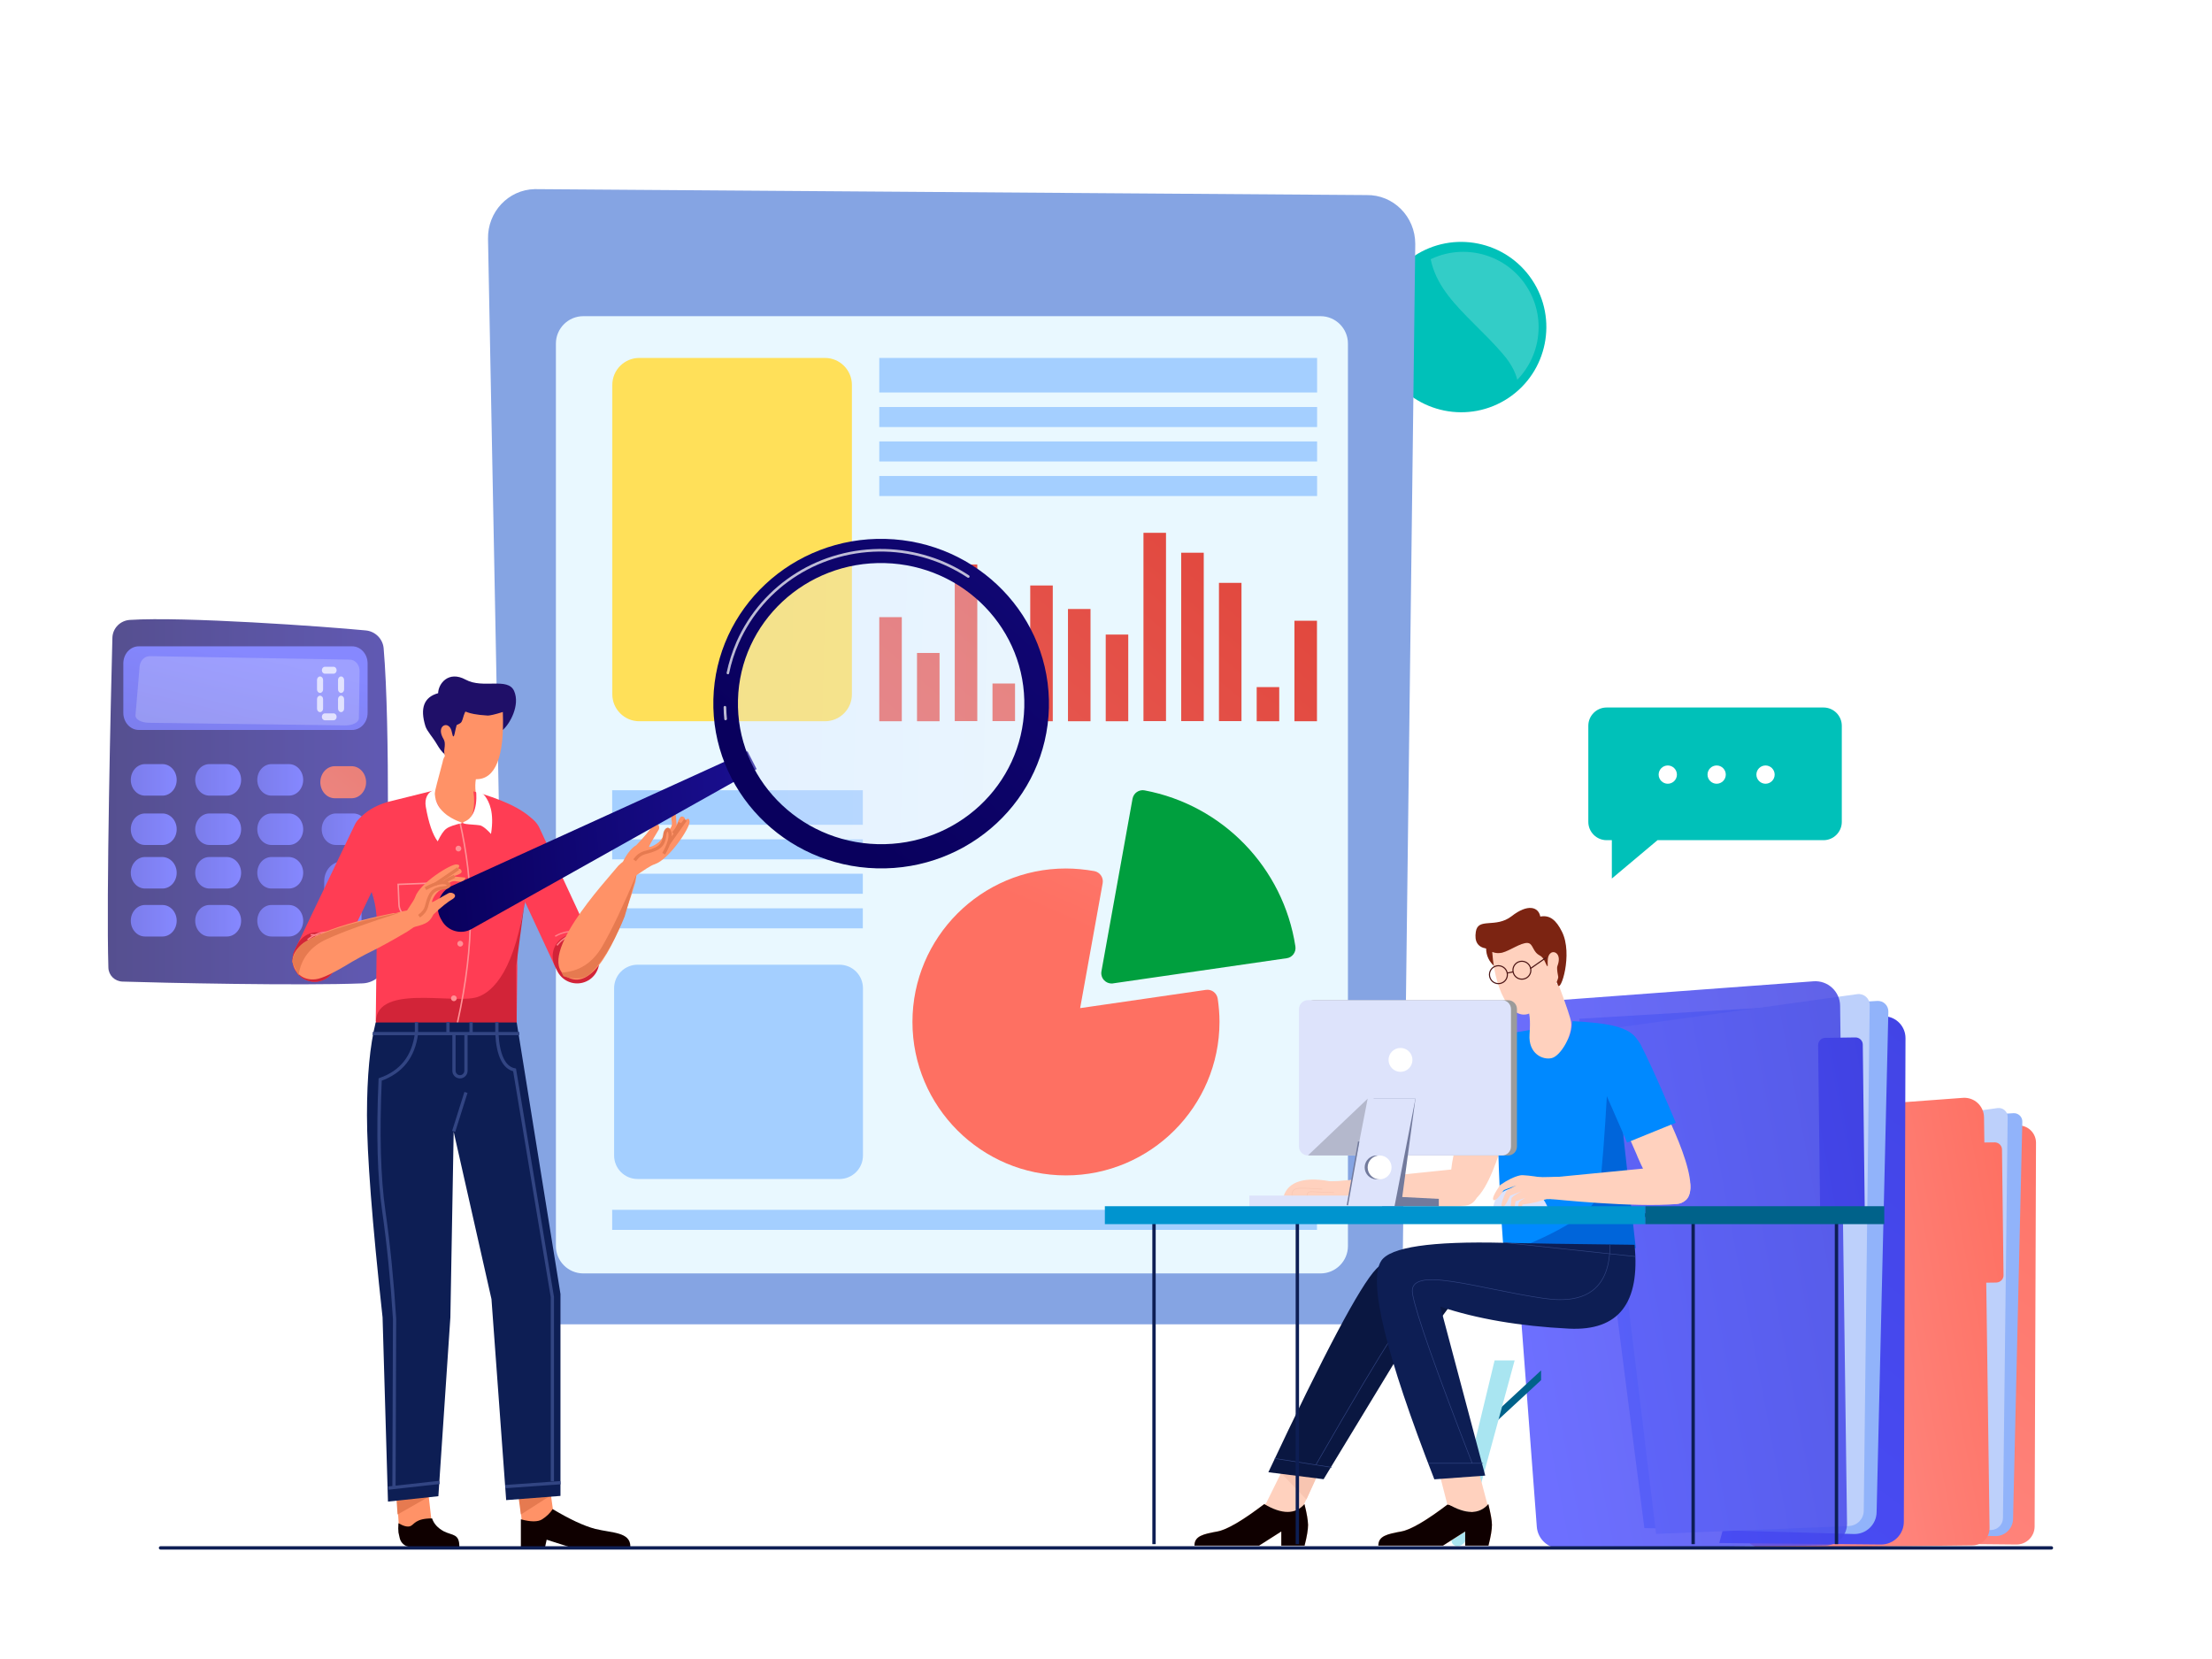 <svg xmlns="http://www.w3.org/2000/svg" xmlns:xlink="http://www.w3.org/1999/xlink" id="Layer_1" x="0px" y="0px" viewBox="0 0 1600 1200" style="enable-background:new 0 0 1600 1200;" xml:space="preserve"><style type="text/css">	.st0{fill:none;}	.st1{fill:#00C1B9;}	.st2{clip-path:url(#SVGID_2_);fill:#33CDC7;}	.st3{fill:url(#SVGID_3_);}	.st4{fill:#91B3FA;}	.st5{fill:#BDD0FB;}	.st6{fill:url(#SVGID_4_);}	.st7{fill:url(#SVGID_5_);}	.st8{fill:url(#SVGID_6_);}	.st9{opacity:0.83;fill:url(#SVGID_7_);}	.st10{fill:url(#SVGID_8_);}	.st11{fill:#85A4E3;}	.st12{fill:#E9F8FF;}	.st13{opacity:0.57;}	.st14{fill:#6FB0FF;}	.st15{fill:url(#SVGID_9_);}	.st16{fill:url(#SVGID_10_);}	.st17{fill:url(#SVGID_11_);}	.st18{fill:url(#SVGID_12_);}	.st19{fill:url(#SVGID_13_);}	.st20{fill:url(#SVGID_14_);}	.st21{fill:url(#SVGID_15_);}	.st22{fill:url(#SVGID_16_);}	.st23{fill:url(#SVGID_17_);}	.st24{fill:url(#SVGID_18_);}	.st25{fill:url(#SVGID_19_);}	.st26{fill:url(#SVGID_20_);}	.st27{opacity:0.57;fill:#6FB0FF;}	.st28{fill:#FFE059;}	.st29{fill:#009F3E;}	.st30{fill:url(#SVGID_21_);}	.st31{opacity:0.69;}	.st32{fill:url(#SVGID_22_);}	.st33{fill:url(#SVGID_23_);}	.st34{opacity:0.2;fill:#FFFFFF;}	.st35{fill:url(#SVGID_24_);}	.st36{fill:url(#SVGID_25_);}	.st37{fill:url(#SVGID_26_);}	.st38{fill:url(#SVGID_27_);}	.st39{fill:url(#SVGID_28_);}	.st40{fill:url(#SVGID_29_);}	.st41{fill:url(#SVGID_30_);}	.st42{fill:url(#SVGID_31_);}	.st43{fill:url(#SVGID_32_);}	.st44{fill:url(#SVGID_33_);}	.st45{fill:url(#SVGID_34_);}	.st46{fill:url(#SVGID_35_);}	.st47{fill:url(#SVGID_36_);}	.st48{fill:url(#SVGID_37_);}	.st49{fill:url(#SVGID_38_);}	.st50{opacity:0.7;}	.st51{fill:#FFFFFF;}	.st52{fill-opacity:0;stroke:#FFFFFF;stroke-width:1;stroke-miterlimit:4;}	.st53{fill:#FF9267;}	.st54{filter:url(#Adobe_OpacityMaskFilter);}	.st55{mask:url(#__lottie_element_281_1_);}	.st56{fill:#E67A50;}	.st57{fill:#1F0F68;}	.st58{fill:#FF3D54;}	.st59{fill-opacity:0;stroke:#FF9095;stroke-width:1.085;stroke-miterlimit:8.68;}	.st60{fill:#D22438;}	.st61{fill:#FF9095;}	.st62{fill:#0F0000;}	.st63{fill:#0D1E54;}	.st64{fill-opacity:0;stroke:#324583;stroke-width:1.085;stroke-miterlimit:8.68;}	.st65{fill-opacity:0;stroke:#FF3D54;stroke-width:32;stroke-linecap:round;stroke-linejoin:round;}	.st66{fill-opacity:0;stroke:#D22438;stroke-width:32;stroke-linecap:round;stroke-linejoin:round;}	.st67{fill:#FF0000;}	.st68{fill-opacity:0;stroke:#FF8088;stroke-width:1;stroke-miterlimit:4;}	.st69{fill-opacity:0;stroke:#FF8088;}	.st70{clip-path:url(#SVGID_40_);}	.st71{fill-opacity:0;stroke:#00628A;stroke-width:2.27;stroke-miterlimit:9.08;}	.st72{fill:#A9E5F1;}	.st73{fill:#00628A;}	.st74{fill:#0094CF;}	.st75{fill-opacity:0;stroke:#FFFFFF;stroke-width:3.5;}	.st76{fill:#FFD1BE;}	.st77{fill:#F8C5B1;}	.st78{fill:#0A1741;}	.st79{fill-opacity:0;stroke:#324583;stroke-width:0.45;stroke-miterlimit:3.6;}	.st80{fill-opacity:0;stroke:#FFFFFF;}	.st81{fill-opacity:0;stroke:#FFFFFF;stroke-width:13;stroke-miterlimit:4;}	.st82{fill-opacity:0;stroke:#FFD1BE;stroke-width:13;stroke-linecap:round;stroke-linejoin:round;}	.st83{fill:#0089FF;}	.st84{fill-opacity:0;stroke:#FFFFFF;stroke-width:24;stroke-miterlimit:4;}	.st85{fill-opacity:0;stroke:#F8C5B1;stroke-width:0.45;stroke-linecap:round;stroke-miterlimit:3.6;}	.st86{fill:#0065DA;}	.st87{filter:url(#Adobe_OpacityMaskFilter_1_);}	.st88{mask:url(#__lottie_element_161_1_);}	.st89{fill:#7C2412;}	.st90{fill-opacity:0;stroke:#4C1515;stroke-width:0.9;stroke-miterlimit:3.6;}	.st91{fill-opacity:0;stroke:#FFD1BE;stroke-width:16;stroke-linecap:round;stroke-linejoin:round;}	.st92{fill:#DDE3FB;}	.st93{fill:#9B9B9B;}	.st94{fill:#B4B8CC;}	.st95{fill:#727A9C;}	.st96{fill-opacity:0;stroke:#727A9C;}	.st97{fill-opacity:0;stroke:#0D1E54;stroke-width:2.7;stroke-miterlimit:3.6;}	.st98{fill-opacity:0;stroke:#FFFFFF;stroke-width:4.52;stroke-miterlimit:4.52;}	.st99{fill-opacity:0;stroke:#0D1E54;stroke-width:2.7;stroke-linecap:round;stroke-miterlimit:3.6;}	.st100{fill-opacity:0;stroke:#E67A50;stroke-width:1.085;stroke-miterlimit:8.68;}	.st101{fill:url(#SVGID_41_);}	.st102{opacity:0.31;fill:url(#SVGID_42_);}	.st103{fill:url(#SVGID_43_);}	.st104{opacity:0.73;fill:#FFFFFF;}</style><rect x="843.6" y="157.8" class="st0" width="429.8" height="429.8"></rect><g transform="matrix(0.554,0.833,-0.833,0.554,148.609,55.033)">	<path class="st1" d="M653.9-717.1c34,0,61.6,27.6,61.6,61.6c0,34-27.6,61.6-61.6,61.6s-61.6-27.6-61.6-61.6  C592.3-689.5,619.9-717.1,653.9-717.1z"></path></g><g>	<defs>		<path id="SVGID_1_" d="M1103.8,206.5c16.7,25.1,9.8,58.9-15.2,75.6c-25.1,16.7-58.9,9.8-75.6-15.2s-9.8-58.9,15.2-75.6   S1087.2,181.4,1103.8,206.5z"></path>	</defs>	<clipPath id="SVGID_2_">		<use xlink:href="#SVGID_1_" style="overflow:visible;"></use>	</clipPath>	<path class="st2" d="M1083.2,306.5c0,0,39.8,2.4,67.9-27.1c32.1-33.7,26.4-72.9,14.9-93.3c-29.8-52.7-123-59.4-130.6-23.7  c-9.4,44,24.9,62.3,51.9,93.9C1114.2,287.9,1083.2,306.5,1083.2,306.5z"></path></g><g>			<linearGradient id="SVGID_3_" gradientUnits="userSpaceOnUse" x1="2046.27" y1="1061.528" x2="1670.792" y2="1554.464" gradientTransform="matrix(1 -1.170000e-02 1.170000e-02 1 -474.56 -244.015)">		<stop offset="0" style="stop-color:#FE7062"></stop>		<stop offset="1" style="stop-color:#FF928E"></stop>	</linearGradient>	<path class="st3" d="M1447.3,813.4l13.5,0.7c6.7,0.3,11.9,5.9,11.9,12.5l-1,277.5c0,7.3-6,13.2-13.3,13.1l-92.7-0.9L1447.3,813.4z"></path>	<path class="st4" d="M1285.5,815.5l170.9-10.3c3.5-0.2,6.5,2.6,6.4,6.2l-6.7,287.3c-0.1,7-6,12.6-13,12.4l-120.3-3.4L1285.5,815.5z  "></path>	<path class="st5" d="M1294.7,822.4l150.2-20.9c3.9-0.5,7.3,2.5,7.3,6.4l-3.4,290.1c0,4.7-3.8,8.5-8.5,8.7l-110.6,4.5L1294.7,822.4z  "></path>	<linearGradient id="SVGID_4_" gradientUnits="userSpaceOnUse" x1="1470.801" y1="937.5" x2="1252.323" y2="978.834">		<stop offset="0" style="stop-color:#FE7062"></stop>		<stop offset="1" style="stop-color:#FF928E"></stop>	</linearGradient>	<path class="st6" d="M1255,806.3l164.8-12.2c8.2-0.6,15.2,5.8,15.3,14.1l4,297c0.1,6.9-5.4,12.5-12.3,12.6l-152.1,1.8  c-7.2,0.1-13.2-5.5-13.6-12.6l-21.4-283.1C1239.1,814.8,1245.9,806.9,1255,806.3z"></path>	<linearGradient id="SVGID_5_" gradientUnits="userSpaceOnUse" x1="1459.289" y1="872.61" x2="1233.694" y2="915.29">		<stop offset="0" style="stop-color:#FE7062"></stop>		<stop offset="1" style="stop-color:#FF928E"></stop>	</linearGradient>	<path class="st7" d="M1444,927.7l-15.1,0.2c-2.9,0-5.3-2.3-5.3-5.2l-1.1-90.9c0-2.9,2.3-5.3,5.2-5.3l15.1-0.2  c2.9,0,5.3,2.3,5.3,5.2l1.1,90.9C1449.3,925.2,1446.9,927.6,1444,927.7z"></path></g><g>			<linearGradient id="SVGID_6_" gradientUnits="userSpaceOnUse" x1="1981.925" y1="976.37" x2="1508.572" y2="1597.797" gradientTransform="matrix(1 -1.170000e-02 1.170000e-02 1 -474.56 -244.015)">		<stop offset="0" style="stop-color:#4042E2"></stop>		<stop offset="1" style="stop-color:#4F52FF"></stop>	</linearGradient>	<path class="st8" d="M1346.3,734.2l17,0.9c8.4,0.4,15,7.4,15,15.8l-1.2,349.8c0,9.2-7.5,16.6-16.7,16.5l-116.8-1.1L1346.3,734.2z"></path>	<path class="st4" d="M1142.3,736.9l215.5-12.9c4.5-0.3,8.2,3.3,8.1,7.8l-8.5,362.1c-0.2,8.9-7.6,15.9-16.4,15.7l-151.6-4.3  L1142.3,736.9z"></path>	<path class="st5" d="M1153.9,745.5l189.4-26.4c4.9-0.7,9.2,3.1,9.1,8l-4.3,365.7c-0.1,5.9-4.7,10.7-10.7,11l-139.5,5.7  L1153.9,745.5z"></path>	<linearGradient id="SVGID_7_" gradientUnits="userSpaceOnUse" x1="1375.978" y1="890.648" x2="1100.551" y2="942.756">		<stop offset="0" style="stop-color:#4042E2"></stop>		<stop offset="1" style="stop-color:#4F52FF"></stop>	</linearGradient>	<path class="st9" d="M1103.9,725.2l207.8-15.4c10.4-0.8,19.2,7.4,19.3,17.7l5,374.5c0.1,8.7-6.9,15.8-15.5,15.9l-191.7,2.2  c-9,0.1-16.6-6.9-17.2-15.9l-26.9-356.9C1083.9,735.9,1092.5,726.1,1103.9,725.2z"></path>	<linearGradient id="SVGID_8_" gradientUnits="userSpaceOnUse" x1="1361.713" y1="808.795" x2="1074.924" y2="863.053">		<stop offset="0" style="stop-color:#4042E2"></stop>		<stop offset="1" style="stop-color:#4F52FF"></stop>	</linearGradient>	<path class="st10" d="M1343.6,878.2l-21.8,0.3c-2.9,0-5.3-2.3-5.3-5.2l-1.4-117.3c0-2.9,2.3-5.3,5.2-5.3l21.8-0.3  c2.9,0,5.3,2.3,5.3,5.2l1.4,117.3C1348.8,875.8,1346.5,878.2,1343.6,878.2z"></path></g><g>	<path class="st11" d="M979.9,957.9h-578c-18.8,0-34.2-15.4-34.5-34.7l-14.4-750.4c-0.4-19.5,14.7-35.6,33.8-36l601.6,4.3  c19.4-0.4,35.3,15.5,35.3,35.4l-9.2,746.1C1014.4,942.1,998.9,957.9,979.9,957.9z"></path>	<path class="st12" d="M955.2,921.1H421.9c-10.9,0-19.8-8.9-19.8-19.8V248.5c0-10.9,8.9-19.8,19.8-19.8h533.3  c10.9,0,19.8,8.9,19.8,19.8v652.8C975,912.2,966.1,921.1,955.2,921.1z"></path>	<g class="st13">		<rect x="636" y="258.9" class="st14" width="316.7" height="25"></rect>		<rect x="636" y="294.4" class="st14" width="316.7" height="14.5"></rect>		<rect x="636" y="319.3" class="st14" width="316.7" height="14.5"></rect>		<rect x="636" y="344.3" class="st14" width="316.7" height="14.5"></rect>	</g>	<g class="st13">		<rect x="442.8" y="571.6" class="st14" width="181.3" height="25"></rect>		<rect x="442.8" y="607.1" class="st14" width="181.3" height="14.5"></rect>		<rect x="442.8" y="632" class="st14" width="181.3" height="14.5"></rect>		<rect x="442.8" y="657" class="st14" width="181.3" height="14.5"></rect>	</g>	<g>		<linearGradient id="SVGID_9_" gradientUnits="userSpaceOnUse" x1="804.963" y1="292.898" x2="570.153" y2="571.995">			<stop offset="0" style="stop-color:#E1473D"></stop>			<stop offset="1" style="stop-color:#E9605A"></stop>		</linearGradient>		<rect x="636" y="446.4" class="st15" width="16.3" height="75.3"></rect>		<linearGradient id="SVGID_10_" gradientUnits="userSpaceOnUse" x1="826.022" y1="313.252" x2="592.158" y2="591.226">			<stop offset="0" style="stop-color:#E1473D"></stop>			<stop offset="1" style="stop-color:#E9605A"></stop>		</linearGradient>		<rect x="663.3" y="472.3" class="st16" width="16.3" height="49.4"></rect>		<linearGradient id="SVGID_11_" gradientUnits="userSpaceOnUse" x1="826.809" y1="312.803" x2="591.304" y2="592.727">			<stop offset="0" style="stop-color:#E1473D"></stop>			<stop offset="1" style="stop-color:#E9605A"></stop>		</linearGradient>		<rect x="690.6" y="408.3" class="st17" width="16.3" height="113.3"></rect>		<linearGradient id="SVGID_12_" gradientUnits="userSpaceOnUse" x1="861.241" y1="347.381" x2="629.118" y2="623.285">			<stop offset="0" style="stop-color:#E1473D"></stop>			<stop offset="1" style="stop-color:#E9605A"></stop>		</linearGradient>		<rect x="717.9" y="494.4" class="st18" width="16.3" height="27.2"></rect>		<linearGradient id="SVGID_13_" gradientUnits="userSpaceOnUse" x1="861.093" y1="344.531" x2="625.809" y2="624.193">			<stop offset="0" style="stop-color:#E1473D"></stop>			<stop offset="1" style="stop-color:#E9605A"></stop>		</linearGradient>		<rect x="745.2" y="423.5" class="st19" width="16.3" height="98.2"></rect>		<linearGradient id="SVGID_14_" gradientUnits="userSpaceOnUse" x1="880.459" y1="362.465" x2="645.505" y2="641.734">			<stop offset="0" style="stop-color:#E1473D"></stop>			<stop offset="1" style="stop-color:#E9605A"></stop>		</linearGradient>		<rect x="772.5" y="440.5" class="st20" width="16.3" height="81.2"></rect>		<linearGradient id="SVGID_15_" gradientUnits="userSpaceOnUse" x1="900.129" y1="380.774" x2="665.7" y2="659.42">			<stop offset="0" style="stop-color:#E1473D"></stop>			<stop offset="1" style="stop-color:#E9605A"></stop>		</linearGradient>		<rect x="799.8" y="459" class="st21" width="16.3" height="62.7"></rect>		<linearGradient id="SVGID_16_" gradientUnits="userSpaceOnUse" x1="897.97" y1="379.022" x2="662.215" y2="659.243">			<stop offset="0" style="stop-color:#E1473D"></stop>			<stop offset="1" style="stop-color:#E9605A"></stop>		</linearGradient>		<rect x="827.1" y="385.4" class="st22" width="16.3" height="136.2"></rect>		<linearGradient id="SVGID_17_" gradientUnits="userSpaceOnUse" x1="916.792" y1="396.307" x2="681.185" y2="676.353">			<stop offset="0" style="stop-color:#E1473D"></stop>			<stop offset="1" style="stop-color:#E9605A"></stop>		</linearGradient>		<rect x="854.4" y="399.8" class="st23" width="16.3" height="121.8"></rect>		<linearGradient id="SVGID_18_" gradientUnits="userSpaceOnUse" x1="937.403" y1="415.162" x2="702.089" y2="694.86">			<stop offset="0" style="stop-color:#E1473D"></stop>			<stop offset="1" style="stop-color:#E9605A"></stop>		</linearGradient>		<rect x="881.7" y="421.6" class="st24" width="16.3" height="100"></rect>		<linearGradient id="SVGID_19_" gradientUnits="userSpaceOnUse" x1="970.358" y1="446.109" x2="738.558" y2="721.629">			<stop offset="0" style="stop-color:#E1473D"></stop>			<stop offset="1" style="stop-color:#E9605A"></stop>		</linearGradient>		<rect x="909" y="497" class="st25" width="16.3" height="24.7"></rect>		<linearGradient id="SVGID_20_" gradientUnits="userSpaceOnUse" x1="974.712" y1="449.393" x2="739.973" y2="728.408">			<stop offset="0" style="stop-color:#E1473D"></stop>			<stop offset="1" style="stop-color:#E9605A"></stop>		</linearGradient>		<rect x="936.3" y="449" class="st26" width="16.3" height="72.7"></rect>	</g>	<rect x="442.8" y="875.1" class="st27" width="509.8" height="14.5"></rect>	<path class="st28" d="M596.7,521.7H462.4c-10.8,0-19.5-8.8-19.5-19.5V278.4c0-10.8,8.8-19.5,19.5-19.5h134.3  c10.8,0,19.5,8.8,19.5,19.5v223.7C616.3,512.9,607.5,521.7,596.7,521.7z"></path>	<path class="st27" d="M607.2,852.8h-146c-9.4,0-17-7.6-17-17v-121c0-9.4,7.6-17,17-17h146c9.4,0,17,7.6,17,17v121  C624.2,845.2,616.6,852.8,607.2,852.8z"></path>	<g>		<path class="st29" d="M804.1,711.4c-2,0-4-0.8-5.4-2.3c-1.7-1.7-2.4-4.2-2-6.5l22.5-124.9c0.4-2,1.5-3.7,3.1-4.8   c1.6-1.1,3.7-1.6,5.6-1.2c56.6,10.6,100.4,56,109.1,112.9c0.3,2-0.2,4-1.4,5.6c-1.2,1.6-3,2.7-4.9,2.9l-125.6,18.2   C804.8,711.4,804.4,711.4,804.1,711.4z"></path>		<linearGradient id="SVGID_21_" gradientUnits="userSpaceOnUse" x1="797.652" y1="678.58" x2="924.292" y2="390.763">			<stop offset="0" style="stop-color:#FE7062"></stop>			<stop offset="1" style="stop-color:#FF928E"></stop>		</linearGradient>		<path class="st30" d="M771,850.2c-61.2,0-111-49.8-111-111c0-61.2,49.8-111,111-111c6.8,0,13.8,0.7,20.6,1.9c4,0.8,6.7,4.6,6,8.7   l-16.3,90.4l91-13.2c4.1-0.6,7.8,2.2,8.5,6.3c0.8,5.5,1.3,11.2,1.3,16.9C882,800.4,832.2,850.2,771,850.2z"></path>	</g></g><g class="st31">	<g>		<g>			<linearGradient id="SVGID_22_" gradientUnits="userSpaceOnUse" x1="77.995" y1="579.926" x2="280.66" y2="579.926">				<stop offset="0" style="stop-color:#09005D"></stop>				<stop offset="1" style="stop-color:#1A0F91"></stop>			</linearGradient>			<path class="st32" d="M81.3,461.3c-1.1,42.1-4.5,187.3-2.9,238.7c0.2,5.5,4.6,9.8,10.2,10c27.6,0.9,128.6,3.1,173.7,1.3    c9.4-0.4,16.9-7.8,17.1-17c0.9-44.2,3-168.5-1.9-225.4c-0.6-6.8-6.1-12.3-13-12.9c-30-2.9-131.5-10.1-170.5-7.6    C87,448.8,81.5,454.4,81.3,461.3z"></path>			<linearGradient id="SVGID_23_" gradientUnits="userSpaceOnUse" x1="163.5" y1="556.077" x2="183.548" y2="472.975">				<stop offset="0" style="stop-color:#4042E2"></stop>				<stop offset="1" style="stop-color:#4F52FF"></stop>			</linearGradient>			<path class="st33" d="M89.2,479.9v35.7c0,6.8,5,12.4,11.2,12.4h154.3c6.2,0,11.2-5.5,11.2-12.4v-35.7c0-6.8-5-12.4-11.2-12.4    H100.4C94.2,467.5,89.2,473,89.2,479.9z"></path>			<path class="st34" d="M258.1,479.6c-1.4-1.6-3.2-2.5-5.2-2.5l-144.4-2.5c-3.9-0.1-7.1,3.2-7.5,7.4l-3,35.4    c-0.2,2.9,4.1,5.3,9.6,5.4l141.9,1.9c5.5,0.1,10-2.2,10.1-5.1l0.5-34.1C260.2,483.3,259.4,481.2,258.1,479.6z"></path>		</g>		<linearGradient id="SVGID_24_" gradientUnits="userSpaceOnUse" x1="94.61" y1="564.081" x2="127.8" y2="564.081">			<stop offset="0" style="stop-color:#4042E2"></stop>			<stop offset="1" style="stop-color:#4F52FF"></stop>		</linearGradient>		<path class="st35" d="M127.8,564.1c0,6.3-4.6,11.4-10.3,11.4h-12.6c-5.7,0-10.3-5.1-10.3-11.4l0,0c0-6.3,4.6-11.4,10.3-11.4h12.6   C123.2,552.7,127.8,557.8,127.8,564.1L127.8,564.1z"></path>		<linearGradient id="SVGID_25_" gradientUnits="userSpaceOnUse" x1="141.256" y1="564.081" x2="174.446" y2="564.081">			<stop offset="0" style="stop-color:#4042E2"></stop>			<stop offset="1" style="stop-color:#4F52FF"></stop>		</linearGradient>		<path class="st36" d="M174.4,564.1c0,6.3-4.6,11.4-10.3,11.4h-12.6c-5.7,0-10.3-5.1-10.3-11.4l0,0c0-6.3,4.6-11.4,10.3-11.4h12.6   C169.8,552.7,174.4,557.8,174.4,564.1L174.4,564.1z"></path>		<linearGradient id="SVGID_26_" gradientUnits="userSpaceOnUse" x1="186.108" y1="564.081" x2="219.298" y2="564.081">			<stop offset="0" style="stop-color:#4042E2"></stop>			<stop offset="1" style="stop-color:#4F52FF"></stop>		</linearGradient>		<path class="st37" d="M219.3,564.1c0,6.3-4.6,11.4-10.3,11.4h-12.6c-5.7,0-10.3-5.1-10.3-11.4l0,0c0-6.3,4.6-11.4,10.3-11.4H209   C214.7,552.7,219.3,557.8,219.3,564.1L219.3,564.1z"></path>		<linearGradient id="SVGID_27_" gradientUnits="userSpaceOnUse" x1="258.918" y1="553.131" x2="181.642" y2="644.248">			<stop offset="0" style="stop-color:#E1473D"></stop>			<stop offset="1" style="stop-color:#E9605A"></stop>		</linearGradient>		<path class="st38" d="M264.8,565.8c0,6.4-4.7,11.6-10.5,11.6h-12.1c-5.8,0-10.5-5.2-10.5-11.6l0,0c0-6.4,4.7-11.6,10.5-11.6h12.1   C260.1,554.2,264.8,559.4,264.8,565.8L264.8,565.8z"></path>		<linearGradient id="SVGID_28_" gradientUnits="userSpaceOnUse" x1="94.61" y1="599.755" x2="127.8" y2="599.755">			<stop offset="0" style="stop-color:#4042E2"></stop>			<stop offset="1" style="stop-color:#4F52FF"></stop>		</linearGradient>		<path class="st39" d="M127.8,599.8c0,6.3-4.6,11.4-10.3,11.4h-12.6c-5.7,0-10.3-5.1-10.3-11.4l0,0c0-6.3,4.6-11.4,10.3-11.4h12.6   C123.2,588.4,127.8,593.5,127.8,599.8L127.8,599.8z"></path>		<linearGradient id="SVGID_29_" gradientUnits="userSpaceOnUse" x1="141.256" y1="599.755" x2="174.446" y2="599.755">			<stop offset="0" style="stop-color:#4042E2"></stop>			<stop offset="1" style="stop-color:#4F52FF"></stop>		</linearGradient>		<path class="st40" d="M174.4,599.8c0,6.3-4.6,11.4-10.3,11.4h-12.6c-5.7,0-10.3-5.1-10.3-11.4l0,0c0-6.3,4.6-11.4,10.3-11.4h12.6   C169.8,588.4,174.4,593.5,174.4,599.8L174.4,599.8z"></path>		<linearGradient id="SVGID_30_" gradientUnits="userSpaceOnUse" x1="186.108" y1="599.755" x2="219.298" y2="599.755">			<stop offset="0" style="stop-color:#4042E2"></stop>			<stop offset="1" style="stop-color:#4F52FF"></stop>		</linearGradient>		<path class="st41" d="M219.3,599.8c0,6.3-4.6,11.4-10.3,11.4h-12.6c-5.7,0-10.3-5.1-10.3-11.4l0,0c0-6.3,4.6-11.4,10.3-11.4H209   C214.7,588.4,219.3,593.5,219.3,599.8L219.3,599.8z"></path>		<linearGradient id="SVGID_31_" gradientUnits="userSpaceOnUse" x1="232.754" y1="599.755" x2="265.944" y2="599.755">			<stop offset="0" style="stop-color:#4042E2"></stop>			<stop offset="1" style="stop-color:#4F52FF"></stop>		</linearGradient>		<path class="st42" d="M265.9,599.8c0,6.3-4.6,11.4-10.3,11.4h-12.6c-5.7,0-10.3-5.1-10.3-11.4l0,0c0-6.3,4.6-11.4,10.3-11.4h12.6   C261.3,588.4,265.9,593.5,265.9,599.8L265.9,599.8z"></path>		<g>			<linearGradient id="SVGID_32_" gradientUnits="userSpaceOnUse" x1="94.61" y1="631.348" x2="127.8" y2="631.348">				<stop offset="0" style="stop-color:#4042E2"></stop>				<stop offset="1" style="stop-color:#4F52FF"></stop>			</linearGradient>			<path class="st43" d="M127.8,631.3c0,6.3-4.6,11.4-10.3,11.4h-12.6c-5.7,0-10.3-5.1-10.3-11.4l0,0c0-6.3,4.6-11.4,10.3-11.4h12.6    C123.2,620,127.8,625.1,127.8,631.3L127.8,631.3z"></path>			<linearGradient id="SVGID_33_" gradientUnits="userSpaceOnUse" x1="141.256" y1="631.348" x2="174.446" y2="631.348">				<stop offset="0" style="stop-color:#4042E2"></stop>				<stop offset="1" style="stop-color:#4F52FF"></stop>			</linearGradient>			<path class="st44" d="M174.4,631.3c0,6.3-4.6,11.4-10.3,11.4h-12.6c-5.7,0-10.3-5.1-10.3-11.4l0,0c0-6.3,4.6-11.4,10.3-11.4h12.6    C169.8,620,174.4,625.1,174.4,631.3L174.4,631.3z"></path>			<linearGradient id="SVGID_34_" gradientUnits="userSpaceOnUse" x1="186.108" y1="631.348" x2="219.298" y2="631.348">				<stop offset="0" style="stop-color:#4042E2"></stop>				<stop offset="1" style="stop-color:#4F52FF"></stop>			</linearGradient>			<path class="st45" d="M219.3,631.3c0,6.3-4.6,11.4-10.3,11.4h-12.6c-5.7,0-10.3-5.1-10.3-11.4l0,0c0-6.3,4.6-11.4,10.3-11.4H209    C214.7,620,219.3,625.1,219.3,631.3L219.3,631.3z"></path>		</g>		<g>			<linearGradient id="SVGID_35_" gradientUnits="userSpaceOnUse" x1="94.61" y1="666.03" x2="127.8" y2="666.03">				<stop offset="0" style="stop-color:#4042E2"></stop>				<stop offset="1" style="stop-color:#4F52FF"></stop>			</linearGradient>			<path class="st46" d="M127.8,666c0,6.3-4.6,11.4-10.3,11.4h-12.6c-5.7,0-10.3-5.1-10.3-11.4l0,0c0-6.3,4.6-11.4,10.3-11.4h12.6    C123.2,654.6,127.8,659.7,127.8,666L127.8,666z"></path>			<linearGradient id="SVGID_36_" gradientUnits="userSpaceOnUse" x1="141.256" y1="666.03" x2="174.446" y2="666.03">				<stop offset="0" style="stop-color:#4042E2"></stop>				<stop offset="1" style="stop-color:#4F52FF"></stop>			</linearGradient>			<path class="st47" d="M174.4,666c0,6.3-4.6,11.4-10.3,11.4h-12.6c-5.7,0-10.3-5.1-10.3-11.4l0,0c0-6.3,4.6-11.4,10.3-11.4h12.6    C169.8,654.6,174.4,659.7,174.4,666L174.4,666z"></path>			<linearGradient id="SVGID_37_" gradientUnits="userSpaceOnUse" x1="186.108" y1="666.03" x2="219.298" y2="666.03">				<stop offset="0" style="stop-color:#4042E2"></stop>				<stop offset="1" style="stop-color:#4F52FF"></stop>			</linearGradient>			<path class="st48" d="M219.3,666c0,6.3-4.6,11.4-10.3,11.4h-12.6c-5.7,0-10.3-5.1-10.3-11.4l0,0c0-6.3,4.6-11.4,10.3-11.4H209    C214.7,654.6,219.3,659.7,219.3,666L219.3,666z"></path>		</g>		<linearGradient id="SVGID_38_" gradientUnits="userSpaceOnUse" x1="234.548" y1="651.282" x2="261.459" y2="651.282">			<stop offset="0" style="stop-color:#4042E2"></stop>			<stop offset="1" style="stop-color:#4F52FF"></stop>		</linearGradient>		<path class="st49" d="M261.5,665.1c0,8-5.8,14.4-13.1,14.4h-0.8c-7.2,0-13.1-6.5-13.1-14.4v-27.6c0-8,5.8-14.4,13.1-14.4h0.8   c7.2,0,13.1,6.5,13.1,14.4V665.1z"></path>	</g>	<g class="st50">		<path class="st51" d="M243.5,484.8c0,1.4-1,2.5-2.2,2.5H235c-1.2,0-2.2-1.1-2.2-2.5l0,0c0-1.4,1-2.5,2.2-2.5h6.3   C242.5,482.3,243.5,483.4,243.5,484.8L243.5,484.8z"></path>		<path class="st51" d="M243.5,518.5c0,1.4-1,2.5-2.2,2.5H235c-1.2,0-2.2-1.1-2.2-2.5l0,0c0-1.4,1-2.5,2.2-2.5h6.3   C242.5,516,243.5,517.1,243.5,518.5L243.5,518.5z"></path>		<path class="st51" d="M233.7,498.7c0,1.4-1,2.5-2.2,2.5l0,0c-1.2,0-2.2-1.1-2.2-2.5v-6.9c0-1.4,1-2.5,2.2-2.5l0,0   c1.2,0,2.2,1.1,2.2,2.5V498.7z"></path>		<path class="st51" d="M233.7,512.6c0,1.4-1,2.5-2.2,2.5l0,0c-1.2,0-2.2-1.1-2.2-2.5v-6.9c0-1.4,1-2.5,2.2-2.5l0,0   c1.2,0,2.2,1.1,2.2,2.5V512.6z"></path>		<path class="st51" d="M248.9,498.7c0,1.4-1,2.5-2.2,2.5l0,0c-1.2,0-2.2-1.1-2.2-2.5v-6.9c0-1.4,1-2.5,2.2-2.5l0,0   c1.2,0,2.2,1.1,2.2,2.5V498.7z"></path>		<path class="st51" d="M248.9,512.6c0,1.4-1,2.5-2.2,2.5l0,0c-1.2,0-2.2-1.1-2.2-2.5v-6.9c0-1.4,1-2.5,2.2-2.5l0,0   c1.2,0,2.2,1.1,2.2,2.5V512.6z"></path>	</g></g><polygon class="st0" points="557.9,260.5 1104.6,278 1095.4,663.7 557.9,663.7 "></polygon><rect x="96.1" y="440" class="st0" width="432" height="720"></rect><g transform="matrix(1,0.012,-0.012,1,224.249,374.789)">	<g transform="matrix(1,0,0,1,0,0)">		<path class="st51" d="M110.5,192.1l-14.9,3.1l-2.4,4.1l4.6,11.8l14.6,7.9l10.8-1.2l5.8-8.2l-1-12L110.5,192.1z"></path>		<path class="st52" d="M92.2,423.9"></path>	</g></g><g transform="matrix(2.169,0.047,-0.047,2.169,661.017,284.046)">	<g transform="matrix(1,0,0,1,0,0)">		<g transform="matrix(1,0,0,1,0,0)">			<g transform="matrix(1,0,0,1,0,0)">				<path class="st53" d="M-143.2,132c-0.4,2.5,0,5.7,1.4,9.6c2.1,6.1-0.3,10.7-5.2,10c-4.9-0.7-10.6-10.3-9.9-14.5     c0.2-1,1-4.6,2.5-10.6C-153.7,121-143.7,118.5-143.2,132z"></path>			</g>		</g>	</g></g><defs>	<filter id="Adobe_OpacityMaskFilter" filterUnits="userSpaceOnUse" x="330.7" y="557.3" width="20" height="19.3">			</filter></defs><mask maskUnits="userSpaceOnUse" x="330.7" y="557.3" width="20" height="19.3" id="__lottie_element_281_1_">			<g transform="matrix(2.169,0.047,-0.047,2.169,661.017,284.046)" class="st54">		<g transform="matrix(1,0,0,1,0,0)">			<g transform="matrix(1,0,0,1,0,0)">				<g transform="matrix(1,0,0,1,0,0)">					<path class="st53" d="M-209.6-10.4c-0.4,2.5,0,5.7,1.4,9.6c2.1,6.1-0.3,10.7-5.2,10c-4.9-0.7-10.6-10.3-9.9-14.5      c0.2-1,1-4.6,2.5-10.6C-220-19.7-210.1-23.8-209.6-10.4z"></path>				</g>			</g>		</g>	</g></mask><g class="st55">			<g transform="matrix(2.169,0.047,-0.047,2.169,661.017,284.046)">		<g transform="matrix(1,0,0,1,0,0)">			<g transform="matrix(1,0,0,1,0,0)">				<path class="st56" d="M-143.2,132c-2.5-0.1-4.5-1-6.2-2.8c0.5,4.9,2.7,7.7,6.5,8.5S-139.1,136.6-143.2,132z"></path>			</g>		</g>	</g></g><g transform="matrix(2.169,0.047,-0.047,2.169,661.017,284.046)">	<g transform="matrix(1,0,0,1,0,0)">		<path class="st57" d="M-134.5,115.3c2.2-2,5.6-8.3,3.4-13c-2.2-4.6-10.4-0.4-16.2-3.4c-5.8-3-9.1,1.5-9.1,4.7   c-4.7,1.4-6,5.1-4,11.1c0.6,1.7,2.4,3.4,4,6s3.5,4.7,6,3.9C-148.1,123.8-136.8,117.3-134.5,115.3z"></path>	</g>	<g transform="matrix(1,0,0,1,0,0)">		<g transform="matrix(1,0,0,1,0,0)">			<g transform="matrix(1,0,0,1,0,0)">				<path class="st53" d="M-134.7,109.4c0.9,15-2,22.6-8.5,22.6c-3.9-0.5-11.5-4.5-10.7-9.9c0.3-2.4-0.2-2.9-0.4-3.3     c-2.1-3.4-0.1-5.1,1.3-4.5c1.4,0.6,1.5,2.7,1.7,3.1c0.1,0.4,0.4,1.1,0.7-0.5c0.2-1.1,0.4-2,0.6-2.8c0.8-0.4,1.4-0.7,1.6-1.1     c0.5-1,0.5-1.8,1-3s-0.4,0.4,7.7,0.7C-139.1,110.7-137.3,110.3-134.7,109.4z"></path>			</g>		</g>	</g></g><g transform="matrix(1,0,0,1,0,0)">	<g transform="matrix(1,0,0,1,0,0)">		<path class="st58" d="M342.4,572.4c0.8,4.9,0.8,9.8-0.2,14.6s-3.5,7.6-7.8,8.3l0,0c-5.5,0.8-10.1-1.5-13.8-7   c-3.8-5.5-6.3-10.9-7.7-16.3l-31,7.7c-12.4,3.1-26.3,11.6-26.5,24.4c-0.5,27.4,17.7,30.5,17.2,67.2c-0.2,18.3-0.5,40.8-0.8,67.4   l101.9,1.2l0.5-39.9c-1.5-51.7,26.4-92.2,11.6-106.9C376.8,584.2,361.8,577.8,342.4,572.4z"></path>	</g></g><g transform="matrix(1,0,0,1,0,0)">	<path class="st59" d="M308.8,638.9l-20.8,0.8l0.6,14.6c0.2,5.7,5.1,10.2,10.8,10c5.7-0.2,10.2-5.1,10-10.8L308.8,638.9L308.8,638.9  z"></path></g><g transform="matrix(1,0,0,1,0,0)">	<path class="st60" d="M272,742c-3.3-31.6,56-15.2,73.3-20.8c11.5-3.8,27.8-19.8,34.9-74.1l-6.8,51.5l0.3,42.8  C368.4,775.1,275.2,773.1,272,742z"></path></g><g transform="matrix(1,0,0,1,0,0)">	<path class="st59" d="M332.6,594.3c10,44.2,11.1,87.8-1.7,145.4"></path></g><g transform="matrix(1,0,0,1,0,0)">	<path class="st61" d="M331.6,611.7c1.1,0,2.1,1,2.1,2.1s-1,2.1-2.1,2.1c-1.1,0-2.1-1-2.1-2.1C329.5,612.6,330.5,611.7,331.6,611.7z  "></path></g><g transform="matrix(1,0,0,1,0,0)">	<path class="st61" d="M333.3,645.1c1.1,0,2.1,1,2.1,2.1c0,1.1-1,2.1-2.1,2.1c-1.1,0-2.1-1-2.1-2.1S332.2,645.1,333.3,645.1z"></path></g><g transform="matrix(1,0,0,1,0,0)">	<path class="st61" d="M332.9,680.5c1.1,0,2.1,1,2.1,2.1c0,1.1-1,2.1-2.1,2.1c-1.1,0-2.1-1-2.1-2.1  C330.8,681.4,331.7,680.5,332.9,680.5z"></path></g><g transform="matrix(1,0,0,1,0,0)">	<path class="st61" d="M328.3,720c1.1,0,2.1,1,2.1,2.1c0,1.1-1,2.1-2.1,2.1c-1.1,0-2.1-1-2.1-2.1S327.1,720,328.3,720z"></path></g><g transform="matrix(1,0,0,1,0,0)">	<path class="st59" d="M794.2,708.2"></path></g><g transform="matrix(1,-0.018,0.018,1,226.142,375.3)">	<g transform="matrix(1,0,0,1,0,0)">		<path class="st51" d="M-17-118.1l-29.5,0l-0.2,8.2l4.3,7.7l5.3,5l7.2,3.8l4.1,0l5.3-4.6l3.6-5.5l1-9.4L-17-118.1z"></path>		<path class="st52" d="M-52.2,112"></path>	</g></g><g transform="matrix(2.17,0.026,-0.026,2.17,661.051,279.36)">	<g transform="matrix(1,0,0,1,0,0)">		<path class="st51" d="M-148.9,147.4c-2.4,0.6-4.2,1.2-5.1,1.9c-1,0.7-1.9,2.2-2.9,4.3c-1.7-2.2-3.1-6.1-4.1-11.5   c-0.5-2.6,0.5-5.1,2.9-5.6c0.2-0.1-0.7,4.1,3.2,7.5C-152,146.6-148,147.4-148.9,147.4z"></path>	</g></g><g transform="matrix(2.17,0.026,-0.026,2.17,663.546,278.337)">	<g transform="matrix(1,0,0,1,0,0)">		<path class="st51" d="M-145.5,136.8c1.1,0.4,2.4,1.1,3.2,2.2c1.2,1.7,3.1,5.1,2,12.4c-1.3-1.4-2.4-2.3-3.3-2.7   c-1-0.5-8-0.2-5.6-1.3C-144.1,145.3-145.5,136.8-145.5,136.8z"></path>	</g></g><g transform="matrix(2.17,0,0,2.17,660.379,274.355)">	<g transform="matrix(1,0,0,1,0,0)">		<g transform="matrix(1,0,0,1,0,0)">			<g transform="matrix(1,0,0,1,0,0)">				<path class="st53" d="M-121.5,366.1l2.2,15.7l-10.9,1.1l-1.7-18.5L-121.5,366.1z"></path>			</g>		</g>		<g transform="matrix(1,0,0,1,0,0)">			<path class="st56" d="M-120.5,371.9l-10.2,6.5l-1-7.6L-120.5,371.9z"></path>		</g>	</g>	<g transform="matrix(1,0,0,1,0,0)">		<g transform="matrix(1,0,0,1,0,0)">			<g transform="matrix(1,0,0,1,0,0)">				<path class="st53" d="M-162.1,366.4l1.8,15.7l-11,1.2l-1.2-18.6L-162.1,366.4z"></path>			</g>		</g>		<g transform="matrix(1,0,0,1,0,0)">			<path class="st56" d="M-161.1,372.3l-10.7,6.1l-0.5-7.2L-161.1,372.3z"></path>		</g>	</g>	<g transform="matrix(1,0,0,1,0,0)">		<path class="st62" d="M-130.7,380c3.3,0.9,5.7,0.9,7.1,0c1.4-0.9,2.6-2,3.5-3.4c5.7,3.4,10.4,5.6,14.2,6.6   c5.7,1.4,11.7,1,11.7,5.9h-20.7l-7.2-2.3l-0.5,2.3h-8.1L-130.7,380z"></path>	</g>	<g transform="matrix(1,0,0,1,0,0)">		<g transform="matrix(1,0,0,1,0,0)">			<g transform="matrix(1,0,0,1,0,0)">				<path class="st63" d="M-132.1,214.3l14.6,90.6v67.3l-18.1,1.4l-4.9-67l-12.6-55.8l-1.1,61.9l-4,59.6l-16.8,1.8l-1.8-61.4     c-3.5-31.9-5.2-54.4-5.2-67.4c0-13,1-23.3,2.9-30.9H-132.1z"></path>			</g>		</g>		<g transform="matrix(1,0,0,1,0,0)">			<path class="st64" d="M-149,237.7l-4.1,13 M-131.2,218.1h-48.9 M-149,218.1v12.4c0,1.1-0.9,2-2,2s-2-0.9-2-2v-12.4l0,0     M-138.7,214.3v3.8c0.4,7.3,2.4,11.4,5.9,12.1l12.6,75.7v61.4 M-147.3,214.3v3.8 M-155,214.3v3.8 M-165.5,214.3v3.8    c-1,7.7-5,12.8-12.1,15.3c-0.8,18-0.4,32.6,1.2,43.8c1.6,11.2,2.8,23.3,3.6,36l-0.2,56.4 M-117.5,367.8l-18.4,1.3 M-157.8,367.7    l-17.1,1.9"></path>		</g>	</g>	<g transform="matrix(1,0,0,1,0,0)">		<path class="st62" d="M-171.5,381.3c1.7,1,3,1.3,3.9,1c1.4-0.5,1.6-2.6,7.3-2.6c0.6,1.8,1.9,3.2,3.9,4.3c3,1.5,5.2,0.7,5.2,5.2   h-16.2c-1.8,0-3.3-1.2-3.7-3c-0.2-0.8-0.3-1.4-0.4-1.8C-171.6,383.6-171.6,382.6-171.5,381.3z"></path>	</g></g><g transform="matrix(1,0,0,1,0,0)">	<g transform="matrix(1,0,0,1,68.608,182.245)">					<g transform="matrix(0.629,-0.777,-0.777,-0.629,50.806,-62.778)">		</g>		<g transform="matrix(1,0,0,1,0,0)">			<g transform="matrix(1,0,0,1,0,0)">			</g>		</g>		<g transform="matrix(1,0,0,1,0,0)">			<g transform="matrix(1,0,0,1,-200,-200)">			</g>		</g>		<g transform="matrix(1,0,0,1,-135,0)">			<g transform="matrix(1,0,0,1,0,0)">			</g>		</g>	</g>	<g transform="matrix(1,0,0,1,0,0)">		<g transform="matrix(1,0,0,1,68.608,182.245)">			<path class="st65" d="M159,511.9c8.2-17.2,42.1-88,43.4-90.6"></path>							<g transform="matrix(0.629,-0.777,-0.777,-0.629,50.806,-62.778)">			</g>		</g>	</g></g><g transform="matrix(1,0,0,1,0,0)">	<g transform="matrix(1,0,0,1,68.608,182.245)">					<g transform="matrix(0.629,-0.777,-0.777,-0.629,50.806,-62.778)">		</g>		<g transform="matrix(1,0,0,1,0,0)">			<g transform="matrix(1,0,0,1,0,0)">			</g>		</g>		<g transform="matrix(1,0,0,1,0,0)">			<g transform="matrix(1,0,0,1,-200,-200)">			</g>		</g>		<g transform="matrix(1,0,0,1,-135,0)">			<g transform="matrix(1,0,0,1,0,0)">			</g>		</g>	</g>	<g transform="matrix(1,0,0,1,0,0)">		<g transform="matrix(1,0,0,1,68.608,182.245)">			<path class="st66" d="M159,511.9c0.5-1.1,1.1-2.3,1.8-3.8"></path>							<g transform="matrix(0.629,-0.777,-0.777,-0.629,50.806,-62.778)">			</g>		</g>	</g></g><g transform="matrix(1,-0.011,0.011,1,138.054,264.455)">	<g transform="matrix(1,0,0,1,0,0)">		<path class="st67" d="M85.7,430.4"></path>		<path class="st68" d="M82.1,412.7c0,0,12.5-1.2,18.7,9.4"></path>	</g>	<g transform="matrix(1,0,0,1,0,0)">		<path class="st67" d="M85.7,430.4"></path>		<path class="st68" d="M85.7,430.4"></path>	</g></g><g transform="matrix(0.781,-0.625,0.625,0.781,146.025,261.863)">	<g transform="matrix(1,0,0,1,0,0)">		<path class="st67" d="M-197.8,391.8"></path>		<path class="st69" d="M-201.4,374c0,0,12.5-1.2,18.7,9.4"></path>	</g>	<g transform="matrix(1,0,0,1,0,0)">		<path class="st67" d="M-197.8,391.8"></path>		<path class="st69" d="M-197.8,391.8"></path>	</g></g><g transform="matrix(1,0,0,1,0,0)">	<g transform="matrix(1,0,0,1,413.951,195.22)">					<g transform="matrix(-0.565,-0.825,0.825,-0.565,-49.94,-72.836)">		</g>		<g transform="matrix(1,0,0,1,0,0)">			<g transform="matrix(1,0,0,1,0,0)">			</g>		</g>		<g transform="matrix(1,0,0,1,0,0)">			<g transform="matrix(1,0,0,1,-200,-200)">			</g>		</g>		<g transform="matrix(1,0,0,1,-135,0)">			<g transform="matrix(1,0,0,1,0,0)">			</g>		</g>	</g>	<g transform="matrix(1,0,0,1,0,0)">		<g transform="matrix(1,0,0,1,413.951,195.22)">			<path class="st65" d="M1.7,496.4c-10.1-21.7-38.9-83.7-40-86.1"></path>							<g transform="matrix(-0.565,-0.825,0.825,-0.565,-49.94,-72.836)">			</g>		</g>	</g></g><g transform="matrix(1,0,0,1,0,0)">	<g transform="matrix(1,0,0,1,413.951,195.22)">					<g transform="matrix(-0.565,-0.825,0.825,-0.565,-49.94,-72.836)">		</g>		<g transform="matrix(1,0,0,1,0,0)">			<g transform="matrix(1,0,0,1,0,0)">			</g>		</g>		<g transform="matrix(1,0,0,1,0,0)">			<g transform="matrix(1,0,0,1,-200,-200)">			</g>		</g>		<g transform="matrix(1,0,0,1,-135,0)">			<g transform="matrix(1,0,0,1,0,0)">			</g>		</g>	</g>	<g transform="matrix(1,0,0,1,0,0)">		<g transform="matrix(1,0,0,1,413.951,195.22)">			<path class="st66" d="M3.5,500.1c-0.5-1.1-1.1-2.3-1.7-3.7"></path>							<g transform="matrix(-0.565,-0.825,0.825,-0.565,-49.94,-72.836)">			</g>		</g>	</g></g><g transform="matrix(0.645,-0.764,0.764,0.645,336.316,263.169)">	<g transform="matrix(1,0,0,1,0,0)">		<path class="st67" d="M-274.9,340.1"></path>		<path class="st68" d="M-278.5,322.3c0,0,12.5-1.2,18.7,9.4"></path>	</g>	<g transform="matrix(1,0,0,1,0,0)">		<path class="st67" d="M-274.9,340.1"></path>		<path class="st68" d="M-274.9,340.1"></path>	</g></g><g transform="matrix(0.876,-0.482,0.482,0.876,330.597,261.554)">	<g transform="matrix(1,0,0,1,0,0)">		<path class="st67" d="M-134.6,416.2"></path>		<path class="st69" d="M-138.2,398.5c0,0,12.5-1.2,18.7,9.4"></path>	</g>	<g transform="matrix(1,0,0,1,0,0)">		<path class="st67" d="M-134.6,416.2"></path>		<path class="st69" d="M-134.6,416.2"></path>	</g></g><g transform="matrix(-1,0,0,1,1516,515)">	<g>		<defs>			<rect id="SVGID_39_" x="254.3" y="284.5" width="244.8" height="323.5"></rect>		</defs>		<clipPath id="SVGID_40_">			<use xlink:href="#SVGID_39_" style="overflow:visible;"></use>		</clipPath>		<g transform="matrix(1,0,0,1,147,184.5)" class="st70">			<g transform="matrix(2.27,0,0,2.27,583.279,-69.865)">				<g transform="matrix(1,0,0,1,0,0)">					<path class="st71" d="M-136.4,144.4l-35,32.4"></path>				</g>				<g transform="matrix(1,0,0,1,0,0)">					<path class="st71" d="M-162.7,144.4l35,32.4"></path>				</g>				<g transform="matrix(1,0,0,1,0,0)">					<g transform="matrix(1,0,0,1,0,0)">						<g transform="matrix(1,0,0,1,0,0)">							<path class="st72" d="M-132.8,145l16.4,68c0.2,1-0.4,2-1.3,2.2c-0.1,0-0.3,0.1-0.4,0.1c-1.4,0-2.6-0.9-2.9-2.2l-18.5-68l0,0        H-132.8z"></path>						</g>					</g>					<g transform="matrix(1,0,0,1,0,0)">						<path class="st73" d="M37,45.3"></path>					</g>				</g>				<g transform="matrix(1,0,0,1,0,0)">					<g transform="matrix(1,0,0,1,0,0)">						<g transform="matrix(1,0,0,1,0,0)">							<path class="st72" d="M-165.2,145l-16.4,68c-0.2,1,0.4,2,1.3,2.2c0.1,0,0.3,0.1,0.4,0.1c1.4,0,2.6-0.9,2.9-2.2l18.5-68l0,0        H-165.2z"></path>						</g>					</g>					<g transform="matrix(1,0,0,1,0,0)">						<path class="st73" d="M37,45.3"></path>					</g>				</g>				<g transform="matrix(1,0,0,1,0,0)">					<g transform="matrix(1,0,0,1,0,0)">						<path class="st72" d="M-193,78.4c1.9,0.4,7.2,4.3,10.5,16.6c1.3,4.9,2.4,9.8,3.4,16.4c1.6,9.7,1,19.9,8.5,23.5       c13.4,6.4,53.4,1.8,56.4,3.9c2.9,2.1,2.3,5.9-5.2,6.3s-44.6,1.4-52.1-1.1c-7.5-2.5-14.8-8.1-15.8-22.9s-1.9-26.8-5.2-34       C-195.8,80-194.8,78.1-193,78.4z"></path>					</g>				</g>				<g transform="matrix(1,0,0,1,0,0)">					<path class="st74" d="M-192.8,86c4.6,3.2,5.9,9.6,7.8,22.4c2.8,19.2,2.3,33.7,23.4,34.2c21.2,0.5,49,1.8,49-2.2      s3.4,3.8-6.6,4.6c-5.5,0.5-17.2,0.5-46.3,0c0,0-11.2,0.4-18.3-10.3c-4.1-4.5-3.4-24-5.7-36C-190.2,94.5-192.8,86-192.8,86z"></path>				</g>			</g>			<g transform="matrix(1,0,0,1,127.5,168.5)">				<g transform="matrix(1,0,0,1,0,0)">					<path class="st73" d="M154.6,91.9L139,92l1.3,3.7h15.4L154.6,91.9z"></path>					<path class="st75" d="M102.2,93.2"></path>				</g>				<g transform="matrix(1,0,0,1,0,0)">					<path class="st73" d="M96.5,91.4h-16L79.3,96h16L96.5,91.4z"></path>					<path class="st75" d="M102.2,93.2"></path>				</g>			</g>		</g>	</g>			<g transform="matrix(0.9,-0,0,0.9,689.998,54.997)">		<g transform="matrix(1,0,0,1,0,0)">			<g transform="matrix(1,0,0,1,0,0)">				<g transform="matrix(1,0,0,1,0,0)">					<g transform="matrix(1,0,0,1,0,0)">						<path class="st76" d="M-118.7,536.5l21.5,43.6l-20,12.4l-7.5-4.4l-21.2-47.2L-118.7,536.5z"></path>					</g>				</g>				<g transform="matrix(1,0,0,1,0,0)">					<path class="st77" d="M-111.6,550.4l-20.6,21.4l-8.2-17.9L-111.6,550.4z"></path>				</g>			</g>			<g transform="matrix(1,0,0,1,0,0)">				<g transform="matrix(1,0,0,1,0,0)">					<g transform="matrix(1,0,0,1,0,0)">						<path class="st78" d="M-280.3,372.1c48.3-3.9,79,0.9,92,14.4c13,13.5,41.9,68,86.7,163.4l-44.4,5.6l-68.9-113.5l-25-15.5       L-280.3,372.1z"></path>					</g>				</g>				<g transform="matrix(1,0,0,1,0,0)">					<path class="st79" d="M-228.2,414.2c7.2,1.4,16.2,10.4,27.2,27c11,16.6,31.3,50.8,61,102.4 M-152.5,546l45.9-7.2"></path>				</g>			</g>		</g>	</g>			<g transform="matrix(0.9,-0,0,0.9,689.998,54.997)">		<path class="st76" d="M-123.3,571.2l-7.5,5.1l10.1,13.1c0,0,35.2,2.4,26.1-9.6C-103.6,567.8-123.3,571.2-123.3,571.2z    M-130.6,575.5c7.3,8.4,18.1,8.4,32.3,0c17.5,13.3,30,20.6,37.6,22c11.4,2.1,18.5,3.6,18.5,11.4l-51.9,0l-17.9-11.4v11.4h-18.7   c-1.9-7.4-2.8-13-2.8-16.7C-133.4,588.5-132.5,582.9-130.6,575.5z"></path>		<path class="st76" d="M-123.3,571.2l-7.5,5.1l10.1,13.1c0,0,35.2,2.4,26.1-9.6C-103.6,567.8-123.3,571.2-123.3,571.2z    M-130.6,575.5c7.3,8.4,18.1,8.4,32.3,0c17.5,13.3,30,20.6,37.6,22c11.4,2.1,18.5,3.6,18.5,11.4l-51.9,0l-17.9-11.4v11.4h-18.7   c-1.9-7.4-2.8-13-2.8-16.7C-133.4,588.5-132.5,582.9-130.6,575.5z"></path>		<g transform="matrix(1,0,0,1,0,0)">			<g transform="matrix(1,0,0,1,0,0)">				<path class="st62" d="M-130.6,575.5c7.3,8.4,18.1,8.4,32.3,0c17.5,13.3,30,20.6,37.6,22c11.4,2.1,18.5,3.6,18.5,11.4l-51.9,0     l-17.9-11.4v11.4h-18.7c-1.9-7.4-2.8-13-2.8-16.7C-133.4,588.5-132.5,582.9-130.6,575.5z"></path>			</g>		</g>		<g transform="matrix(1,0,0,1,0,0)">		</g>	</g>	<g transform="matrix(0.9,0,0,0.9,551.5,55.001)">		<path class="st76" d="M-117.2,571.2l-7.5,5.1l10.1,13.1c0,0,35.2,2.4,26.1-9.6C-97.5,567.8-117.2,571.2-117.2,571.2z    M-124.5,575.5c7.3,8.4,18.1,8.4,32.3,0c17.5,13.3,30,20.6,37.6,22c11.4,2.1,18.5,3.6,18.5,11.4h-51.9l-17.9-11.4v11.4h-18.7   c-1.9-7.4-2.8-13-2.8-16.7S-126.3,582.9-124.5,575.5z"></path>		<path class="st76" d="M-117.2,571.2l-7.5,5.1l10.1,13.1c0,0,35.2,2.4,26.1-9.6C-97.5,567.8-117.2,571.2-117.2,571.2z    M-124.5,575.5c7.3,8.4,18.1,8.4,32.3,0c17.5,13.3,30,20.6,37.6,22c11.4,2.1,18.5,3.6,18.5,11.4h-51.9l-17.9-11.4v11.4h-18.7   c-1.9-7.4-2.8-13-2.8-16.7S-126.3,582.9-124.5,575.5z"></path>		<g transform="matrix(1,0,0,1,0,0)">			<g transform="matrix(1,0,0,1,0,0)">				<path class="st62" d="M-124.5,575.5c7.3,8.4,18.1,8.4,32.3,0c17.5,13.3,30,20.6,37.6,22c11.4,2.1,18.5,3.6,18.5,11.4h-51.9     l-17.9-11.4v11.4h-18.7c-1.9-7.4-2.8-13-2.8-16.7S-126.3,582.9-124.5,575.5z"></path>			</g>		</g>		<g transform="matrix(1,0,0,1,0,0)">		</g>	</g>	<g transform="matrix(1,0,0,1,357.5,470)">		<g transform="matrix(1,0,0,1,0,0)">			<path class="st76" d="M88.8,79.7l-6.2,23.5l11,5.3l18-5.3l6-23.3L88.8,79.7z"></path>			<path class="st80" d="M98.9,88.6"></path>		</g>	</g>			<g transform="matrix(0.614,-0.789,0.789,0.614,491.779,132.483)">		<g transform="matrix(1,0,0,1,0,0)">			<path class="st76" d="M-161.8,37.4c0,0-48.2,56.1-36.2,70.3c14.2,16.8,41.5-25.2,41.5-25.2l18.2-25.4L-161.8,37.4z"></path>			<path class="st81" d="M-23.1,136.5"></path>		</g>	</g>	<g transform="matrix(1,0,0,1,0,0)">		<g transform="matrix(1,0,0,1,458.784,248.5)">							<g transform="matrix(-0.135,-0.991,0.991,-0.135,-15.545,-113.938)">			</g>			<g transform="matrix(1,0,0,1,0,0)">				<g transform="matrix(1,0,0,1,0,0)">				</g>			</g>			<g transform="matrix(1,0,0,1,0,0)">				<g transform="matrix(1,0,0,1,-200,-200)">				</g>			</g>			<g transform="matrix(1,0,0,1,-135,0)">				<g transform="matrix(1,0,0,1,0,0)">				</g>			</g>		</g>		<g transform="matrix(1,0,0,1,0,0)">			<g transform="matrix(1,0,0,1,458.784,248.5)">				<path class="st82" d="M94.8,97.4l-96.2-2.4c0,0-27.2-89.1-28-92"></path>									<g transform="matrix(-0.135,-0.991,0.991,-0.135,-15.545,-113.938)">				</g>			</g>		</g>	</g>			<g transform="matrix(1,0.016,-0.016,1,456.018,247.371)">		<g transform="matrix(1,0,0,1,0,0)">			<path class="st76" d="M7.2,83c0,0-13.9-0.2-15.1,12.3c-0.9,9.9,5,14.1,9.8,14.4c30.7,2.1,91.2-5.8,91.2-5.8l3.9-8l-3.9-5.4    L7.2,83z"></path>		</g>	</g>			<g transform="matrix(0.606,-0.795,0.795,0.606,327.312,153.605)">		<g transform="matrix(1,0,0,1,0,0)">			<path class="st83" d="M-29.1,127.2l-39.4,51.4l31.4,21.4c0,0,22.3-31.4,33.4-47.9c5.9-8.7,3.3-20.4-2.4-25.5    C-17.1,116.7-29.1,127.2-29.1,127.2z"></path>			<path class="st84" d="M-19.9,140.9"></path>		</g>	</g>			<g transform="matrix(0.899,-0.037,0.037,0.899,692.751,32.854)">		<g transform="matrix(1,0,0,1,0,0)">			<g transform="matrix(1,0,0,1,0,0)">				<g transform="matrix(1,0,0,1,0,0)">					<path class="st76" d="M-175.9,347.5h44.5c-3.2-11.6-16.1-17.2-41-12.7C-172.4,334.9-196.1,344.8-175.9,347.5z"></path>				</g>			</g>			<g transform="matrix(1,0,0,1,0,0)">				<path class="st85" d="M-150.1,347.5c0.3-3-0.8-4.4-3.5-4.4c-2.7,0-8.6,0-17.9,0"></path>			</g>			<g transform="matrix(1,0,0,1,0,0)">				<path class="st85" d="M-138.1,347.5c0.7-4.3-1.3-6.5-5.9-6.8s-10.6-0.3-17.9,0"></path>			</g>		</g>		<g transform="matrix(1,0,0,1,0,0)">		</g>	</g>			<g transform="matrix(0.897,0.077,-0.077,0.897,708.914,90.763)">		<g transform="matrix(1,0,0,1,0,0)">			<g transform="matrix(1,0,0,1,0,0)">				<g transform="matrix(1,0,0,1,0,0)">					<path class="st83" d="M-353,178.4c1.1,7.2,3.1,12.5,6.2,15.8c4.6,5,17.9,9.7,23.5,4c3.8-3.8,4.8-9,3.2-15.8l13.5,1.1      c13.7,1.2,17.4,7.7,28.6,21.1c1.2,20.7-8.8,45.1-8.8,45.1c3.2,31,4.7,82.1,4.7,109.7l-105.4,3.6c3-24.2,4.4-40.7,4.4-49.5      s-0.9-22.8-2.7-41.9l-0.7-23.8c0,0-33.6-23.2-16.3-51.4C-395.8,185.2-376.1,181.8-353,178.4z"></path>				</g>			</g>			<g transform="matrix(1,0,0,1,0,0)">				<path class="st86" d="M-388,364.4l108.9-3.7c-52.5-14.2-80.5-29.4-83.9-45.5c-3.4-16.1-7.8-42.5-13-79l-9.8,11.5v25.5     L-388,364.4z"></path>			</g>		</g>	</g>	<g transform="matrix(0.9,0,0,0.9,690,55.001)">		<g transform="matrix(1,0,0,1,0,0)">			<g transform="matrix(1,0,0,1,0,0)">				<g transform="matrix(1,0,0,1,0,0)">					<g transform="matrix(1,0,0,1,0,0)">						<path class="st63" d="M-395.9,367.1c-4.7,46.9,12.8,69.3,52.6,67.4c39.8-2,74.3-7.9,103.5-17.7l-36.1,135.8l40.9,3       c39.2-100.6,53.4-159.2,42.7-175.6c-7.2-11-40-15.9-98.4-14.5C-310,366-345,366.5-395.9,367.1z"></path>					</g>				</g>				<g transform="matrix(1,0,0,1,0,0)">					<path class="st79" d="M-396.4,376.5l105.6-11.2 M-376.2,367.1c0.1,33.9,17.8,48.2,53,43.1c52.8-7.6,110.1-27.6,105.7-3.5      c-2.9,16.1-18.9,61.4-47.9,135.9 M-274.1,542.7h44.1"></path>				</g>			</g>		</g>	</g>			<g transform="matrix(0.892,0.123,-0.123,0.892,712.07,109.633)">		<g transform="matrix(1,0,0,1,0,0)">			<g transform="matrix(1,0,0,1,0,0)">				<g transform="matrix(1,0,0,1,0,0)">					<g transform="matrix(1,0,0,1,0,0)">						<path class="st76" d="M-314.9,160.3c-1.7,3.5-1.4,10.6,0.9,21.4c3.3,15.5-7.9,22.3-15.2,21.4c-7.3-0.9-19.2-16-19.2-26.5       c0-3.2,1.9-13.2,5.6-30C-342.1,141.7-319.2,135.5-314.9,160.3z"></path>					</g>				</g>			</g>		</g>	</g>	<defs>		<filter id="Adobe_OpacityMaskFilter_1_" filterUnits="userSpaceOnUse">					</filter>	</defs>	<mask maskUnits="userSpaceOnUse" id="__lottie_element_161_1_">					<g transform="matrix(0.892,0.123,-0.123,0.892,712.07,109.633)" class="st87">			<g transform="matrix(1,0,0,1,0,0)">				<g transform="matrix(1,0,0,1,0,0)">					<g transform="matrix(1,0,0,1,0,0)">						<g transform="matrix(1,0,0,1,0,0)">							<path class="st76" d="M555.1-513.8c2.6,2.9,4.2,9.8,4.9,20.9c1,15.8,13.6,19.4,20.4,16.5c6.8-2.8,14.2-20.6,11.3-30.7        c-0.9-3.1-5.4-12.2-13.5-27.4C576.3-539,552.6-538.8,555.1-513.8z"></path>						</g>					</g>				</g>			</g>		</g>	</mask>	<g class="st88">					<g transform="matrix(0.892,0.123,-0.123,0.892,712.07,109.633)">			<g transform="matrix(1,0,0,1,0,0)">				<path class="st77" d="M-314.9,160.3c-5.3-1.2-9.8-4.4-13.5-9.9c0.3,15.7,5.3,24.5,15,26.5C-303.7,178.9-304.2,173.3-314.9,160.3     z"></path>			</g>		</g>	</g>			<g transform="matrix(0.884,0.168,-0.168,0.884,708.446,133.797)">		<g transform="matrix(1,0,0,1,0,0)">			<g transform="matrix(1,0,0,1,0,0)">				<path class="st89" d="M-288.2,111.7c3.6-4.7,5-9.8,4-15.5c6.4-2.4,8.3-7.3,5.6-14.8c-3.9-11.2-16.1,0.5-30.6-6.9     c-14.5-7.5-22.6-3.5-22.6,4.6c-7.8,0-12,5.2-14.8,15.1c-5.6,19.5,10.5,48.7,11.2,41.4C-333.7,120.7-293.4,118.3-288.2,111.7z"></path>			</g>			<g transform="matrix(1,0,0,1,0,0)">				<g transform="matrix(1,0,0,1,0,0)">					<g transform="matrix(1,0,0,1,0,0)">						<path class="st76" d="M-288.5,99.9c4.2,35.8-7,58.6-21.5,53.7c-14.7-3.7-26.9-22.1-26.9-24.2c0-6-0.4-7.8-1-8.7       c-5.2-8.5-0.2-12.8,3.2-11.3c3.4,1.5,3.9,6.8,4.1,7.8c0.3,1,0.3,5.2,1.8-1.3c1.5-6.5,3.7-5.4,5.8-9c2.1-3.6,1.8-8.1,5.3-8.9       c5.5-1.2,15,3.5,21.5,3.9C-290.8,102-288.5,99.5-288.5,99.9z"></path>					</g>				</g>				<g transform="matrix(1,0,0,1,0,0)">					<path class="st77" d="M113.7,93.8"></path>				</g>			</g>			<g transform="matrix(1,0,0,1,0,0)">				<path class="st90" d="M-290,111.5c4,0,7.2,3.2,7.2,7.2s-3.2,7.2-7.2,7.2c-4,0-7.2-3.2-7.2-7.2     C-297.2,114.7-293.9,111.5-290,111.5z"></path>			</g>			<g transform="matrix(1,0,0,1,0,0)">				<path class="st90" d="M-309.2,111.5c4,0,7.2,3.2,7.2,7.2c0,4-3.2,7.2-7.2,7.2c-4,0-7.2-3.2-7.2-7.2     C-316.4,114.7-313.1,111.5-309.2,111.5z"></path>			</g>			<g transform="matrix(1,0,0,1,0,0)">				<path class="st90" d="M-297.2,118.7h-4.8 M-316.1,118.7l-14.1-6.3"></path>			</g>		</g>	</g>	<g transform="matrix(1,0,0,1,0,0)">		<g transform="matrix(1,0,0,1,302,247)">							<g transform="matrix(0.203,-0.979,0.979,0.203,16.787,-81.103)">			</g>			<g transform="matrix(1,0,0,1,0,0)">				<g transform="matrix(1,0,0,1,0,0)">				</g>			</g>			<g transform="matrix(1,0,0,1,0,0)">				<g transform="matrix(1,0,0,1,-200,-200)">				</g>			</g>			<g transform="matrix(1,0,0,1,-135,0)">				<g transform="matrix(1,0,0,1,0,0)">				</g>			</g>		</g>		<g transform="matrix(1,0,0,1,0,0)">			<g transform="matrix(1,0,0,1,302,247)">				<path class="st91" d="M101.1,97.5L1.6,95.6c0,0,36.6-89.2,37.7-92"></path>									<g transform="matrix(0.203,-0.979,0.979,0.203,16.787,-81.103)">				</g>			</g>		</g>	</g>			<g transform="matrix(0.978,-0.207,0.207,0.978,375.736,247.803)">		<g transform="matrix(1,0,0,1,0,0)">			<path class="st76" d="M-62.9,16.6c0,0-48.2,56.1-36.2,70.3c14.2,16.8,41.5-25.2,41.5-25.2l18.2-25.4L-62.9,16.6z"></path>			<path class="st81" d="M75.8,115.7"></path>		</g>	</g>			<g transform="matrix(0.978,-0.207,0.207,0.978,240.27,148.718)">		<g transform="matrix(1,0,0,1,0,0)">			<path class="st83" d="M68.7,107.6c-13.5,16.3-37.2,50.8-37.2,50.8L63,179.7l35.3-49.4c0,0,8.2-14.7-4.6-25.1    C82.4,95.9,75.1,102.1,68.7,107.6z"></path>		</g>	</g>			<g transform="matrix(1,-0.012,0.012,1,320.18,261.275)">		<g transform="matrix(1,0,0,1,0,0)">			<path class="st92" d="M95.1,83.8c-15.6-0.2-20.2,14.9-20.2,14.9l39.6,0C114.5,98.6,114.3,84.1,95.1,83.8z"></path>			<path class="st81" d="M99.1,98.2"></path>		</g>	</g>			<g transform="matrix(0.9,0.021,-0.021,0.9,714.732,72.171)">		<g transform="matrix(1,0,0,1,0,0)">			<g transform="matrix(1,0,0,1,0,0)">				<g transform="matrix(1,0,0,1,0,0)">					<path class="st76" d="M-354.8,304.5c0,0,25.8-5.6,30.4-4.7c4.6,0.9,10,3.3,16.2,7.4c5.1,7,6.9,11,5.6,11.9      c-1.3,0.9-4.2-1.7-8.5-7.8l-10.2-3.6c4.7,2.1,7.5,3.7,8.2,4.7c1.1,1.5,5.6,11.2,3.8,12.4c-1.2,0.8-3.5-2.2-6.8-8.9l-9.2-3.3      c5.6,2.8,8.3,4.7,8.3,5.7c0,1.6,1.9,10.9,0,10.6c-1.3-0.2-2.3-3-3.3-8.3l-7.9-2.7c3.4,1.8,5.3,3.2,5.5,4.4      c0.3,1.8,1.2,5.9,0.2,6.3c-0.9,0.3-2.7-3.5-3.3-5.3c-7.7-0.7-15.1-2.4-22.1-5C-380.7,318.1-354.8,304.5-354.8,304.5z"></path>				</g>			</g>			<g transform="matrix(1,0,0,1,0,0)">				<path class="st77" d="M96.7,113.9"></path>			</g>		</g>		<g transform="matrix(1,0,0,1,0,0)">		</g>	</g>			<g transform="matrix(1,0.024,-0.024,1,296.501,246.87)">		<g transform="matrix(1,0,0,1,0,0)">			<path class="st76" d="M13.8,81.2c0,0-13.4,0.7-14.6,13.2c-0.9,9.9,5,14.1,9.8,14.4c30.7,2.1,91.2-5.8,91.2-5.8l3.9-8l-3-7.4    L13.8,81.2z"></path>			<path class="st81" d="M103.6,95.1"></path>		</g>	</g>	<g transform="matrix(1,0,0,1,350,275)">	</g>	<g transform="matrix(0.9,0,0,0.9,690,55)">		<g transform="matrix(1,0,0,1,0,0)">			<path class="st93" d="M-138.2,170.5h-156c-4,0-7.2,3.2-7.2,7.2v110.4c0,4,3.2,7.2,7.2,7.2h156c4,0,7.2-3.2,7.2-7.2V177.7    C-131,173.8-134.2,170.5-138.2,170.5z"></path>		</g>		<g transform="matrix(1,0,0,1,0,0)">			<g transform="matrix(1,0,0,1,0,0)">				<path class="st92" d="M-133.4,170.5h-156c-4,0-7.2,3.2-7.2,7.2v110.4c0,4,3.2,7.2,7.2,7.2h156c4,0,7.2-3.2,7.2-7.2V177.7     C-126.2,173.8-129.4,170.5-133.4,170.5z"></path>			</g>		</g>		<g transform="matrix(1,0,0,1,0,0)">			<path class="st94" d="M-181.4,249.7l-21.6,45.6h69.6L-181.4,249.7z"></path>		</g>		<g transform="matrix(1,0,0,1,0,0)">			<path class="st51" d="M-207.8,208.9c5.3,0,9.6,4.3,9.6,9.6s-4.3,9.6-9.6,9.6c-5.3,0-9.6-4.3-9.6-9.6S-213.1,208.9-207.8,208.9z"></path>		</g>		<g transform="matrix(1,0,0,1,0,0)">			<path class="st95" d="M-186.2,249.7h-33.6l10.6,79l-29.4,1.5v5.9h30.9h38.4L-186.2,249.7z"></path>		</g>		<g transform="matrix(1,0,0,1,0,0)">			<path class="st92" d="M-181.4,249.7h-38.4l16.8,86.4h38.4L-181.4,249.7z"></path>		</g>		<g transform="matrix(1,0,0,1,0,0)">			<g transform="matrix(1,0,0,1,0,0)">				<g transform="matrix(1,0,0,1,0,0)">					<path class="st95" d="M-188.6,295.3c5.3,0,9.6,4.3,9.6,9.6s-4.3,9.6-9.6,9.6s-9.6-4.3-9.6-9.6S-193.9,295.3-188.6,295.3z"></path>				</g>			</g>			<g transform="matrix(1,0,0,1,0,0)">				<path class="st51" d="M-191,295.3c5.3,0,9.6,4.3,9.6,9.6s-4.3,9.6-9.6,9.6s-9.6-4.3-9.6-9.6S-196.3,295.3-191,295.3z"></path>			</g>		</g>	</g>	<g transform="matrix(1,0,0,1,470,259.5)">		<path class="st92" d="M142.3,90.3v13.4h-96V90.3H142.3z"></path>	</g>	<g transform="matrix(1,0,0,1,350,275)">		<g transform="matrix(1,0,0,1,0,0)">			<path class="st96" d="M183.2,35.7l8.2,46.1"></path>		</g>	</g>	<g transform="matrix(0.9,0,0,0.9,690,55)">		<g transform="matrix(1,0,0,1,0,0)">			<path class="st97" d="M-9.7,607.7V343.3H-443v264.4"></path>		</g>		<g transform="matrix(1,0,0,1,0,0)">			<path class="st97" d="M-124.9,607.7V343.3h-433.3v264.4"></path>		</g>		<g transform="matrix(1,0,0,1,0,0)">			<path class="st74" d="M29.8,336.1v14.4h-434.4v-14.4H29.8z"></path>		</g>		<g transform="matrix(1,0,0,1,0,0)">			<path class="st73" d="M-404.6,336.1v14.4h-192v-14.4H-404.6z"></path>		</g>	</g></g><path class="st98" d="M1811.2,234"></path><g transform="matrix(0.554,0.833,-0.833,0.554,165.265,149.632)"></g><rect x="1112.7" y="491.5" class="st0" width="240.9" height="151"></rect><g transform="matrix(0.6,0,0,0.6,414,289.6)">	<g transform="matrix(2.753,0,0,2.753,225.454,445.134)">		<g transform="matrix(1,0,0,1,0,0)">			<g transform="matrix(1,0,0,1,0,0)">				<path class="st1" d="M371-27.2h95c4.4,0,8,3.6,8,8v42.1c0,4.4-3.6,8-8,8h-72.7l0,0l-20,16.8V30.9H371c-4.4,0-8-3.6-8-8v-42.1     C363-23.6,366.6-27.2,371-27.2z"></path>			</g>		</g>	</g>	<g transform="matrix(2.753,0,0,2.753,116.699,85.83)">		<g transform="matrix(1,0,0,1,0,0)">			<path class="st51" d="M437.3,128.7c2.2,0,4,1.8,4,4s-1.8,4-4,4s-4-1.8-4-4S435.1,128.7,437.3,128.7z"></path>		</g>	</g>	<g transform="matrix(2.753,0,0,2.753,160.752,85.83)">		<g transform="matrix(1,0,0,1,0,0)">			<path class="st51" d="M442.7,128.7c2.2,0,4,1.8,4,4s-1.8,4-4,4s-4-1.8-4-4S440.5,128.7,442.7,128.7z"></path>		</g>	</g>	<g transform="matrix(2.753,0,0,2.753,204.804,85.83)">		<g transform="matrix(1,0,0,1,0,0)">			<path class="st51" d="M448.1,128.7c2.2,0,4,1.8,4,4s-1.8,4-4,4s-4-1.8-4-4S445.9,128.7,448.1,128.7z"></path>		</g>	</g></g><g transform="matrix(0.9,0,0,0.9,808.575,570)">	<g transform="matrix(1,0,0,1,0,0)">		<path class="st99" d="M-769.4,610.7H750.3"></path>	</g></g><g transform="matrix(2.167,0.117,-0.117,2.167,681.249,270.183)">	<g transform="matrix(1,0,0,1,0,0)">		<g transform="matrix(1,0,0,1,0,0)">			<path class="st53" d="M-92.8,174.2c0.7-4.5-0.9-10.2-6-4.6c-3.6,5-27.6,33.4-14.3,38.3c7.5,2.8,14.6-9.5,20.3-33.3l0,0    L-92.8,174.2z"></path>		</g>	</g>	<g transform="matrix(1,0,0,1,0,0)">		<path class="st56" d="M-102.7,196.7c2.9-5.7,6.3-14,10.2-24.8l-3.3,14.5c0,0-4.5,13.9-10.7,19.9c-2.8,2.8-8.6,1.1-8.6,1.1   l-0.7-1.2C-110,205.6-105.6,202.4-102.7,196.7z"></path>	</g></g><g transform="matrix(2.17,0.006,-0.006,2.17,683.093,261.795)">	<g transform="matrix(1,0,0,1,0,0)">		<g transform="matrix(1,0,0,1,0,0)">			<path class="st53" d="M-96.1,167.7c4.8-1.6,11.7-12.1,11.6-14.2c-0.1-2.1-1.6-0.1-1.5-0.7c0-0.6-0.6-1.2-1.3-1    c-0.4,0.1-1,1.1-1.5,2.9c-0.2-2.7-0.4-4.1-0.4-4.2c-0.1-0.2-1.8,0.6-1.3,2.6c0.3,1.4,0,2.4-0.9,3.1c-1.1-0.4-1,0.6-2.2,2.7    c-1.2,2.2-4.3,3.3-4.4,3c-0.1-0.3,2.5-4.5,3.2-5.7s-0.8-3.5-2.1-1.3c-0.9,1.5-2.7,3.7-5.4,6.5c-2.4,1.2-7.2,8.4-4.3,11.3    C-104.7,174.2-99.2,168.7-96.1,167.7z"></path>		</g>	</g>	<g transform="matrix(1,0,0,1,0,0)">		<path class="st100" d="M-102.8,166.4c2.4-3.2,3.7-2.2,7.1-3.8c3.4-1.6,2.6-4.7,3.2-5.8c0.4-0.7,0.7-0.9,0.9-0.7   c1.2,1.5,0.7,4.2-1.5,8.1"></path>	</g>	<g transform="matrix(1,0,0,1,0,0)">		<path class="st100" d="M-85.9,152.9l-5.6,7.9"></path>	</g>	<g transform="matrix(1,0,0,1,0,0)">		<path class="st100" d="M-87.7,153.8c-0.4,0.9-0.8,1.6-1,2c-0.3,0.4-0.7,1-1.2,1.6"></path>	</g></g><g>			<linearGradient id="SVGID_41_" gradientUnits="userSpaceOnUse" x1="1478.56" y1="589.742" x2="1716.286" y2="589.742" gradientTransform="matrix(0.997 -7.809239e-02 7.809239e-02 0.997 -1206.393 145.881)">		<stop offset="0" style="stop-color:#09005D"></stop>		<stop offset="1" style="stop-color:#1A0F91"></stop>	</linearGradient>	<path class="st101" d="M540.7,543.4l-214.1,97.5c-9,4.1-12.6,15-7.8,23.6l0.8,1.4c4.2,7.6,13.9,10.4,21.5,6.1l206.2-115.7  L540.7,543.4z"></path>			<linearGradient id="SVGID_42_" gradientUnits="userSpaceOnUse" x1="1700.614" y1="490.539" x2="1918.825" y2="490.539" gradientTransform="matrix(1 2.576334e-02 -2.576334e-02 1 -1159.143 -28.038)">		<stop offset="0" style="stop-color:#DAE3FE"></stop>		<stop offset="1" style="stop-color:#E9EFFD"></stop>	</linearGradient>	<path class="st102" d="M746.4,511.8c-1.5,59.2-51.6,105.8-111.8,104.3c-60.2-1.6-107.8-50.8-106.3-109.9  c1.5-59.2,51.6-105.8,111.8-104.3S747.9,452.6,746.4,511.8z"></path>			<linearGradient id="SVGID_43_" gradientUnits="userSpaceOnUse" x1="612.085" y1="557.281" x2="949.482" y2="161.536" gradientTransform="matrix(1 2.576334e-02 -2.576334e-02 1 -18.788 1.351)">		<stop offset="0" style="stop-color:#09005D"></stop>		<stop offset="1" style="stop-color:#1A0F91"></stop>	</linearGradient>	<path class="st103" d="M640.4,389.8c-67-1.7-122.7,50.2-124.4,116c-1.7,65.8,51.3,120.6,118.3,122.3c67,1.7,122.7-50.2,124.4-116  C760.4,446.3,707.4,391.5,640.4,389.8z M634.7,610.6c-57.2-1.5-102.4-48.2-100.9-104.3c1.4-56.2,49-100.5,106.2-99  s102.4,48.2,100.9,104.3C739.4,567.8,691.9,612.1,634.7,610.6z"></path>	<path class="st104" d="M524.8,521c-0.5,0-0.9-0.4-0.9-0.8c-0.3-2.8-0.5-5.7-0.5-8.6c0-0.5,0.4-1,0.9-1c0.5,0,1,0.4,1,0.9  c0.1,2.8,0.2,5.7,0.5,8.4c0.1,0.5-0.3,1-0.8,1C524.9,521,524.9,521,524.8,521z M526.5,487.7c-0.1,0-0.1,0-0.2,0  c-0.5-0.1-0.8-0.6-0.7-1.1c1.6-7.6,4-15.1,7.1-22.3c0,0,0,0,0,0c18.6-42,60.8-68.4,107.5-67.2c21.8,0.6,42.8,7.2,60.7,19.1  c0.4,0.3,0.6,0.9,0.3,1.3c-0.3,0.4-0.9,0.6-1.3,0.3c-17.7-11.7-38.3-18.2-59.8-18.8c-45.9-1.2-87.4,24.8-105.7,66.1c0,0,0,0,0,0  c-3.1,7-5.5,14.4-7,21.9C527.4,487.4,527,487.7,526.5,487.7z"></path></g><g transform="matrix(2.163,0.177,-0.177,2.163,638.238,295.247)">	<g transform="matrix(1,0,0,1,0,0)">		<g transform="matrix(1,0,0,1,0,0)">			<path class="st53" d="M-148.2,181.1c6.5-2.9,15.7-2.7,4.6,5.7c-4.8,3.4-8.6,5.9-11.3,7.5c-2.7,1.6-4.7,3-6.2,4    c-5.6,4.1-9.5,6.4-11.6,6.8c-4.2,0.9-7.4-1.6-8.1-5.1c-1.2-6.2,9.5-12.5,32.2-19l0,0L-148.2,181.1z"></path>		</g>	</g>	<g transform="matrix(1,0,0,1,0,0)">		<path class="st56" d="M-170,191.4c5.4-3,13.2-6.5,23.4-10.7c0,0-19.8,5.3-29.6,11.6c-4.7,2.5-4.8,7.7-4.8,7.7l2.5,4.3   C-178.2,198.7-175.4,194.4-170,191.4z"></path>	</g></g><g transform="matrix(2.17,0.007,-0.007,2.17,642.955,254.749)">	<g transform="matrix(1,0,0,1,0,0)">		<g transform="matrix(1,0,0,1,0,0)">			<path class="st53" d="M-157.3,182.1c1.5-4.6,11.7-11,13.7-10.9s0.1,1.5,0.7,1.4c0.6,0,1.2,0.6,1,1.2c-0.1,0.4-1.1,0.9-2.8,1.4    c2.6,0.2,4,0.4,4.1,0.4c0.2,0.1-0.6,1.7-2.6,1.3c-1.3-0.3-2.4,0-3,0.8c0.4,1-0.5,0.9-2.6,2c-2.1,1.1-3.1,4-2.9,4.1    c0.3,0.1,4.3-2.4,5.5-3c1.2-0.6,3.4,0.7,1.3,2c-1.4,0.8-3.6,2.5-6.3,5.1c-1.2,2.2-1.7,3.1-6.8,4.3    C-166.2,192.8-158.3,185.1-157.3,182.1z"></path>		</g>	</g>	<g transform="matrix(1,0,0,1,0,0)">		<path class="st100" d="M-156,188.5c3.1-2.3,2.1-3.5,3.6-6.7c1.5-3.2,4.6-2.5,5.6-3c0.7-0.3,0.9-0.6,0.7-0.9   c-1.4-1.2-4.1-0.7-7.8,1.4"></path>	</g>	<g transform="matrix(1,0,0,1,0,0)">		<path class="st100" d="M-143,172.6l-7.6,5.2"></path>	</g>	<g transform="matrix(1,0,0,1,0,0)">		<path class="st100" d="M-144.2,175.2c-0.9,0.4-1.5,0.7-2,1c-0.4,0.3-1,0.6-1.6,1.1"></path>	</g></g></svg>
